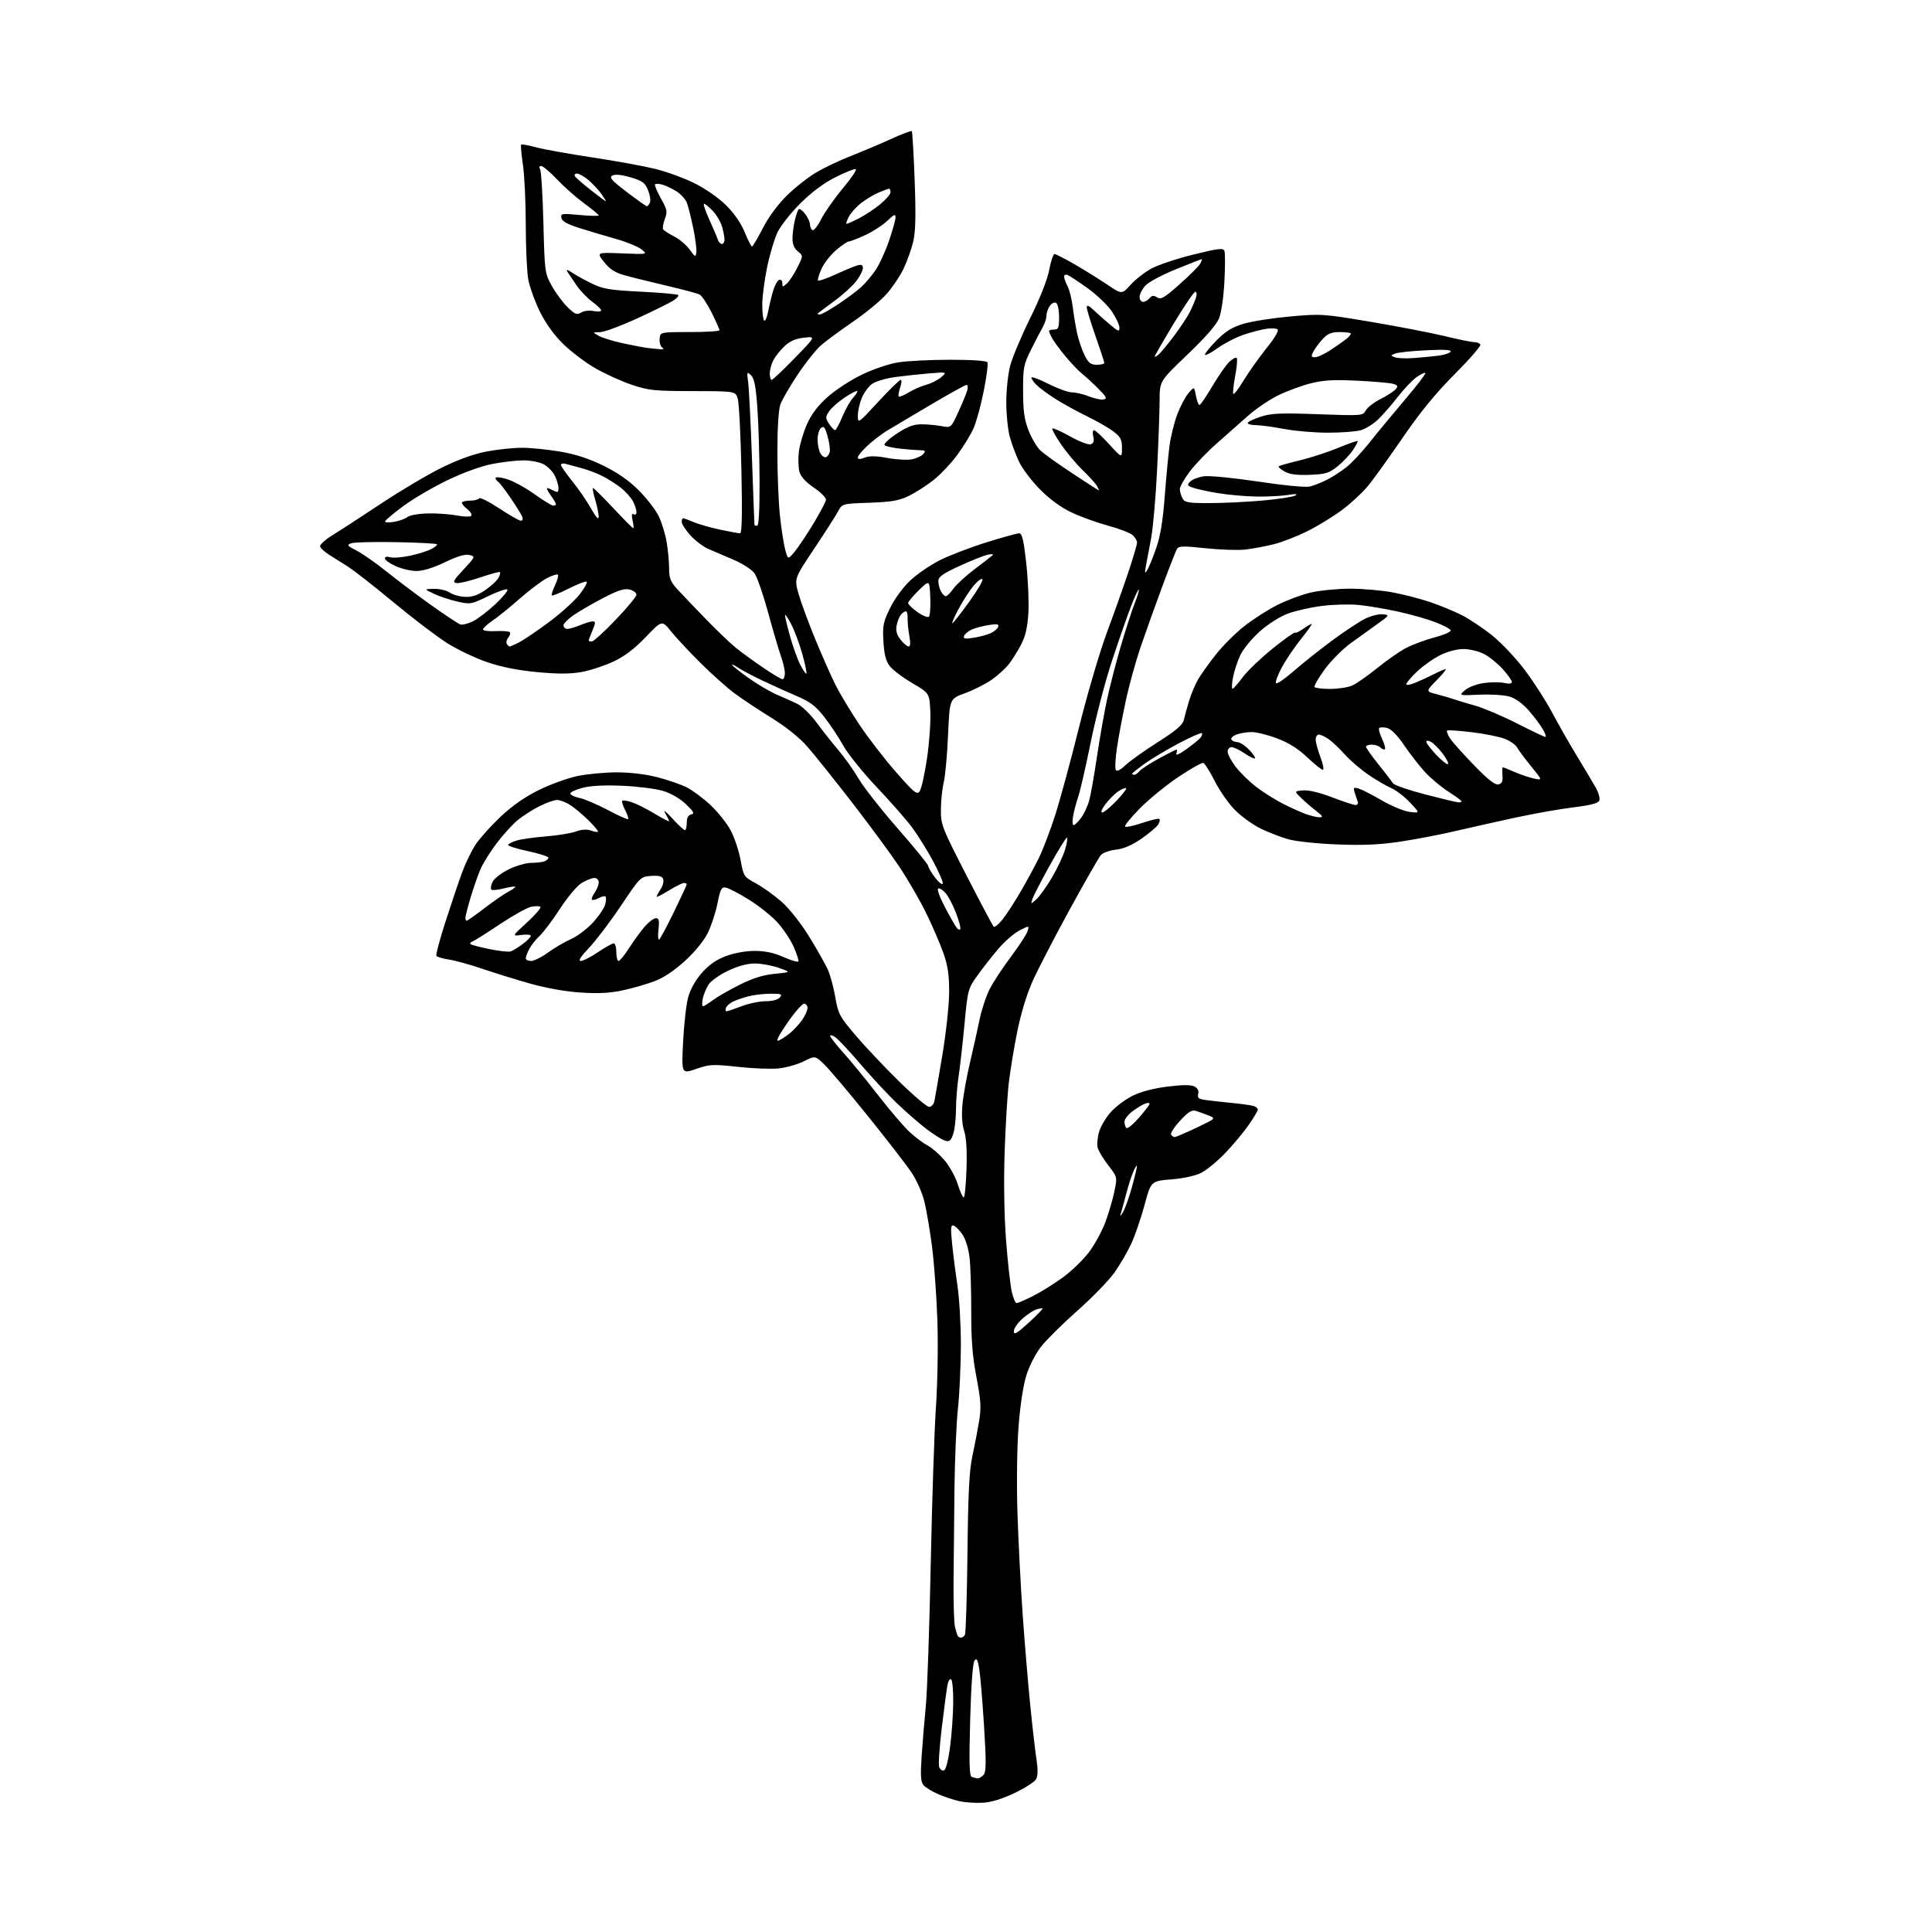 <?xml version="1.0" encoding="UTF-8" standalone="no"?>
<svg 
  version="1.1" 
  xmlns="http://www.w3.org/2000/svg" 
  xmlns:xlink="http://www.w3.org/1999/xlink" 
  xmlns:svg="http://www.w3.org/2000/svg"
  xmlns:rdf="http://www.w3.org/1999/02/22-rdf-syntax-ns#"
  xmlns:cc="http://creativecommons.org/ns#"
  xmlns:dc="http://purl.org/dc/elements/1.1/"
  viewBox="0 0 768 768"
  width="768"
  height="768"
>
<style>svg {background-color: white; }</style>"
<path stroke="none" fill="black" fill-rule="evenodd" d="M390.61,716.62C387.80,716.77 383.70,716.50 381.50,716.03C379.30,715.55 375.47,714.29 372.99,713.22C370.50,712.15 367.85,710.52 367.09,709.60C366.01,708.31 365.85,705.78 366.36,698.22C366.72,692.87 367.47,683.77 368.04,678.00C368.60,672.23 369.48,646.80 369.99,621.50C370.51,596.20 371.44,568.08 372.07,559.00C372.70,549.89 372.95,534.66 372.63,525.00C372.31,515.38 371.34,502.10 370.49,495.50C369.63,488.90 368.25,480.80 367.43,477.50C366.60,474.20 364.38,469.15 362.48,466.29C360.58,463.42 352.77,453.29 345.11,443.79C337.46,434.28 329.58,424.95 327.61,423.07C324.03,419.63 324.03,419.63 319.51,421.89C317.02,423.13 312.54,424.40 309.54,424.71C306.55,425.02 299.24,424.74 293.30,424.09C283.30,423.00 282.07,423.06 276.70,424.92C270.91,426.92 270.91,426.92 271.54,414.21C271.88,407.22 272.80,399.21 273.56,396.41C274.43,393.25 276.49,389.58 279.01,386.72C281.84,383.51 284.73,381.50 288.57,380.06C291.86,378.83 296.47,378.00 300.01,378.00C304.12,378.00 307.63,378.75 311.45,380.44C314.48,381.78 317.14,382.56 317.37,382.19C317.59,381.81 316.74,379.17 315.48,376.32C314.21,373.48 311.27,369.08 308.94,366.56C306.61,364.03 301.51,359.98 297.60,357.56C293.70,355.14 289.60,353.01 288.51,352.83C286.80,352.55 286.34,353.40 285.24,359.00C284.53,362.57 282.82,367.85 281.42,370.71C279.86,373.94 276.39,378.21 272.33,381.93C268.04,385.86 263.83,388.67 260.14,390.06C257.04,391.23 251.35,392.86 247.50,393.69C242.46,394.77 237.77,395.01 230.76,394.55C224.82,394.16 217.03,392.78 210.76,391.00C205.12,389.40 196.56,386.75 191.74,385.11C186.92,383.46 180.95,381.82 178.48,381.44C176.00,381.07 173.75,380.40 173.47,379.95C173.19,379.50 174.83,373.36 177.11,366.32C179.38,359.27 182.34,350.50 183.68,346.84C185.01,343.18 187.45,338.16 189.09,335.68C190.73,333.20 195.18,328.25 198.97,324.67C203.57,320.33 208.63,316.80 214.18,314.06C218.76,311.81 225.65,309.30 229.50,308.50C233.35,307.69 240.37,307.03 245.09,307.02C250.37,307.01 256.60,307.75 261.26,308.94C265.43,310.00 270.75,311.85 273.10,313.05C275.44,314.24 279.67,317.42 282.51,320.10C285.35,322.78 288.90,327.23 290.40,329.99C291.90,332.75 293.68,338.04 294.36,341.75C295.58,348.41 295.66,348.53 300.55,351.19C303.27,352.67 307.84,355.94 310.70,358.46C313.71,361.11 318.31,366.92 321.62,372.27C324.76,377.35 328.12,383.30 329.10,385.50C330.07,387.70 331.40,392.65 332.06,396.50C333.18,403.00 333.74,404.07 340.05,411.50C343.78,415.90 351.53,424.11 357.27,429.75C363.01,435.39 368.44,440.00 369.34,440.00C370.23,440.00 371.17,438.99 371.43,437.75C371.69,436.51 373.11,428.30 374.59,419.50C376.07,410.68 377.28,399.46 377.30,394.50C377.33,387.68 376.79,383.93 375.08,379.03C373.84,375.47 370.78,368.35 368.28,363.21C365.78,358.07 360.94,349.68 357.52,344.57C354.11,339.46 345.60,327.91 338.62,318.89C331.64,309.88 323.68,299.93 320.93,296.79C317.80,293.21 312.48,288.95 306.71,285.38C301.65,282.25 295.07,277.89 292.10,275.70C289.12,273.50 283.02,268.06 278.53,263.60C274.04,259.15 268.75,253.47 266.76,251.00C263.15,246.50 263.15,246.50 256.67,253.26C252.11,258.01 248.27,260.91 243.75,263.03C240.20,264.69 234.49,266.54 231.06,267.15C226.54,267.94 221.67,267.95 213.36,267.16C205.67,266.42 199.15,265.11 193.51,263.17C188.89,261.58 181.82,258.21 177.81,255.69C173.79,253.16 164.20,245.87 156.50,239.48C148.80,233.08 140.57,226.65 138.21,225.18C135.86,223.70 132.52,221.60 130.79,220.50C129.07,219.40 127.47,217.94 127.25,217.26C127.02,216.58 129.23,214.55 132.15,212.76C135.07,210.97 143.77,205.31 151.48,200.19C159.19,195.07 170.02,188.66 175.54,185.93C182.04,182.73 188.32,180.46 193.38,179.49C197.67,178.67 204.00,178.00 207.46,178.00C210.91,178.00 217.73,178.68 222.62,179.51C228.76,180.55 234.07,182.28 239.85,185.10C245.53,187.89 250.02,191.02 253.92,194.92C257.08,198.08 260.65,202.71 261.86,205.21C263.07,207.72 264.50,212.41 265.03,215.64C265.56,218.86 265.99,223.57 265.99,226.11C266.00,230.01 266.55,231.32 269.60,234.61C271.59,236.75 276.65,242.04 280.85,246.37C285.06,250.70 290.30,255.71 292.50,257.50C294.70,259.28 299.57,262.83 303.31,265.37C307.06,267.92 310.55,270.00 311.06,270.00C311.58,270.00 312.00,268.93 312.00,267.63C312.00,266.32 311.30,263.28 310.44,260.88C309.58,258.47 307.29,250.66 305.35,243.53C303.41,236.39 300.98,229.38 299.95,227.93C298.93,226.49 295.25,224.09 291.79,222.59C288.33,221.09 283.80,219.15 281.71,218.27C279.63,217.39 276.37,214.94 274.46,212.83C272.56,210.72 271.00,208.32 271.00,207.50C271.00,206.67 271.24,206.00 271.53,206.00C271.82,206.00 273.74,206.70 275.78,207.56C277.83,208.42 282.57,209.77 286.32,210.56C290.06,211.35 293.61,212.00 294.19,212.00C294.93,212.00 295.09,204.26 294.72,186.75C294.42,172.86 293.77,160.15 293.27,158.50C292.36,155.50 292.36,155.50 275.43,155.47C260.00,155.44 257.83,155.21 250.98,152.90C246.85,151.50 240.28,148.50 236.39,146.23C232.50,143.96 226.81,139.63 223.75,136.61C220.18,133.11 216.88,128.49 214.58,123.81C212.61,119.79 210.55,114.08 210.00,111.11C209.45,108.15 209.00,98.38 209.00,89.40C209.00,80.43 208.49,69.67 207.87,65.50C207.25,61.33 206.94,57.73 207.17,57.50C207.40,57.26 210.05,57.74 213.05,58.55C216.05,59.36 226.15,61.18 235.50,62.59C244.85,64.00 256.10,66.05 260.50,67.14C264.90,68.23 271.83,70.76 275.91,72.76C280.17,74.85 285.50,78.54 288.47,81.45C291.78,84.69 294.48,88.56 296.00,92.25C297.30,95.41 298.62,98.00 298.93,98.00C299.25,97.99 301.17,94.73 303.22,90.74C305.49,86.31 309.19,81.28 312.72,77.81C315.90,74.68 321.09,70.56 324.26,68.66C327.43,66.77 333.73,63.76 338.26,61.99C342.79,60.21 349.99,57.17 354.26,55.22C358.52,53.27 362.21,51.88 362.45,52.12C362.69,52.36 363.20,61.12 363.59,71.59C364.11,85.64 363.96,92.05 363.02,96.06C362.32,99.05 360.57,103.93 359.13,106.91C357.70,109.88 354.61,114.44 352.27,117.04C349.94,119.64 343.92,124.58 338.89,128.02C333.86,131.47 328.18,135.66 326.27,137.34C324.35,139.02 320.21,144.24 317.06,148.95C313.91,153.65 310.81,159.03 310.17,160.90C309.47,162.93 309.01,170.58 309.02,179.90C309.03,188.48 309.48,199.74 310.03,204.93C310.57,210.12 311.52,216.20 312.12,218.43C313.21,222.50 313.21,222.50 315.86,219.34C317.31,217.60 320.68,212.56 323.35,208.15C326.02,203.73 328.27,199.47 328.35,198.67C328.43,197.88 326.27,195.71 323.55,193.86C320.27,191.63 318.33,189.49 317.78,187.50C317.33,185.85 317.24,182.25 317.57,179.50C317.91,176.75 319.35,171.88 320.76,168.68C322.53,164.67 325.08,161.30 328.92,157.86C331.99,155.11 338.10,151.11 342.50,148.98C347.02,146.78 353.32,144.65 357.00,144.06C360.57,143.48 369.89,143.01 377.69,143.01C386.17,143.00 392.13,143.41 392.51,144.01C392.85,144.57 392.20,149.67 391.07,155.36C389.94,161.05 388.11,167.75 387.01,170.24C385.91,172.73 383.00,177.49 380.55,180.82C378.10,184.16 373.85,188.65 371.11,190.82C368.36,192.99 363.95,195.82 361.31,197.11C357.39,199.02 354.48,199.53 345.64,199.84C334.78,200.23 334.78,200.23 333.14,203.29C332.24,204.97 327.95,211.67 323.62,218.16C315.73,229.98 315.73,229.98 317.41,235.97C318.34,239.27 321.32,247.38 324.04,253.99C326.76,260.61 330.39,268.83 332.12,272.26C333.84,275.69 338.10,282.77 341.58,288.00C345.06,293.23 351.61,301.72 356.13,306.87C363.37,315.12 364.50,316.04 365.57,314.57C366.25,313.65 367.55,307.85 368.47,301.70C369.39,295.54 370.00,287.14 369.82,283.04C369.50,275.58 369.50,275.58 362.59,271.51C358.79,269.28 354.75,266.21 353.62,264.69C352.13,262.70 351.45,259.99 351.17,254.92C350.81,248.66 351.10,247.24 353.88,241.60C355.67,237.96 359.05,233.36 361.87,230.72C364.56,228.20 369.85,224.59 373.63,222.68C377.41,220.78 385.71,217.60 392.08,215.61C398.44,213.62 404.31,212.00 405.13,212.00C406.30,212.00 406.92,214.61 407.95,223.89C408.67,230.43 409.06,239.32 408.80,243.64C408.47,249.18 407.65,252.83 406.02,256.00C404.75,258.48 402.57,261.99 401.18,263.82C399.79,265.65 396.60,268.56 394.09,270.28C391.58,272.01 386.82,274.40 383.51,275.60C377.50,277.77 377.50,277.77 376.87,292.14C376.53,300.04 375.75,308.52 375.15,311.00C374.54,313.48 374.04,318.34 374.02,321.82C374.00,327.88 374.41,328.93 384.10,347.82C389.66,358.64 394.55,367.87 394.97,368.31C395.39,368.76 397.05,367.41 398.67,365.31C400.29,363.22 403.44,358.35 405.68,354.50C407.92,350.65 411.10,344.80 412.76,341.50C414.41,338.20 417.38,330.46 419.37,324.29C421.36,318.13 425.64,302.37 428.89,289.28C432.14,276.20 437.13,259.19 439.99,251.49C442.85,243.80 446.72,232.90 448.59,227.28C450.47,221.66 452.00,216.44 452.00,215.68C452.00,214.93 451.21,213.59 450.24,212.72C449.27,211.84 444.89,210.15 440.49,208.96C436.10,207.77 429.57,205.42 426.00,203.73C421.81,201.76 417.35,198.51 413.45,194.58C410.12,191.24 406.35,186.25 405.06,183.50C403.77,180.75 402.11,176.25 401.37,173.50C400.63,170.75 400.02,164.66 400.01,159.96C400.01,155.26 400.69,148.74 401.54,145.46C402.39,142.18 405.97,133.65 409.50,126.50C413.43,118.54 416.37,111.08 417.09,107.25C417.73,103.81 418.69,101.00 419.21,101.00C419.73,101.00 423.38,102.87 427.33,105.16C431.27,107.45 437.08,111.06 440.23,113.19C445.96,117.05 445.96,117.05 449.43,113.21C451.33,111.10 455.07,108.19 457.73,106.74C460.39,105.29 467.88,102.80 474.37,101.20C484.32,98.74 486.26,98.51 486.73,99.74C487.04,100.54 487.03,106.03 486.72,111.94C486.39,118.19 485.49,124.33 484.56,126.60C483.54,129.12 479.09,134.21 471.98,141.00C460.99,151.50 460.99,151.50 460.97,159.00C460.96,163.12 460.51,175.50 459.98,186.50C459.44,197.50 458.36,209.88 457.58,214.00C456.79,218.12 455.86,223.07 455.51,225.00C454.98,227.87 455.07,228.17 456.01,226.70C456.64,225.70 458.24,221.81 459.55,218.05C461.25,213.18 462.25,207.20 463.00,197.35C463.58,189.73 464.45,180.57 464.93,177.00C465.41,173.43 466.79,167.89 467.99,164.70C469.20,161.51 471.20,157.72 472.44,156.27C474.71,153.64 474.71,153.64 475.40,157.32C475.78,159.34 476.41,161.00 476.80,161.00C477.19,161.00 479.50,157.63 481.92,153.52C484.35,149.40 487.38,145.05 488.66,143.85C489.94,142.64 491.27,141.94 491.62,142.28C491.96,142.63 491.68,145.88 491.00,149.50C490.32,153.12 489.99,156.32 490.27,156.60C490.55,156.89 492.39,154.47 494.36,151.24C496.32,148.00 500.40,142.25 503.42,138.46C506.96,134.03 508.52,131.32 507.79,130.87C507.18,130.49 505.06,130.43 503.09,130.75C501.11,131.06 497.09,132.13 494.14,133.14C491.20,134.14 486.58,136.55 483.89,138.48C481.20,140.41 479.00,141.53 479.00,140.95C479.00,140.38 481.14,137.77 483.75,135.16C487.37,131.55 489.93,130.00 494.50,128.66C497.80,127.69 506.13,126.40 513.00,125.79C525.13,124.70 526.10,124.77 544.87,127.93C555.51,129.72 568.70,132.26 574.18,133.59C579.65,134.92 584.97,136.00 586.00,136.00C587.04,136.00 588.15,136.43 588.47,136.95C588.79,137.47 584.21,142.77 578.28,148.72C570.69,156.33 564.56,163.82 557.57,174.02C552.11,181.98 545.90,190.62 543.76,193.21C541.63,195.80 537.09,200.01 533.69,202.57C530.29,205.13 524.08,208.95 519.91,211.05C515.73,213.15 509.66,215.52 506.41,216.33C503.16,217.14 498.12,218.09 495.22,218.44C492.31,218.79 485.17,218.56 479.34,217.94C470.59,217.00 468.60,217.03 467.90,218.15C467.44,218.89 464.73,225.80 461.89,233.50C459.04,241.20 455.18,252.00 453.31,257.50C451.44,263.00 448.84,272.45 447.53,278.50C446.23,284.55 444.64,292.98 444.01,297.24C443.38,301.49 443.17,305.47 443.55,306.07C443.98,306.78 445.36,306.10 447.36,304.20C449.09,302.56 454.89,298.42 460.26,295.01C467.65,290.30 470.15,288.15 470.60,286.15C470.92,284.69 471.87,281.25 472.71,278.50C473.56,275.75 475.17,271.93 476.30,270.00C477.43,268.07 480.55,263.71 483.23,260.30C485.91,256.89 490.93,251.84 494.39,249.09C497.85,246.33 503.79,242.50 507.59,240.58C511.39,238.65 517.42,236.39 521.00,235.55C524.58,234.72 531.61,234.02 536.64,234.01C541.67,234.01 549.37,234.68 553.75,235.51C558.13,236.34 564.82,238.08 568.61,239.37C572.40,240.66 577.98,242.96 581.00,244.48C584.02,246.00 589.50,249.65 593.16,252.59C596.83,255.54 602.70,261.77 606.21,266.45C609.72,271.13 614.57,278.68 616.98,283.23C619.40,287.78 623.83,295.55 626.84,300.50C629.84,305.45 633.21,311.11 634.32,313.07C635.44,315.03 636.08,317.34 635.76,318.19C635.33,319.31 632.47,320.07 625.33,320.95C619.92,321.62 609.42,323.48 602.00,325.10C594.58,326.71 583.77,329.13 578.00,330.48C572.23,331.83 562.55,333.67 556.50,334.58C548.42,335.79 541.78,336.08 531.50,335.68C523.80,335.38 515.08,334.46 512.13,333.63C509.18,332.80 504.23,330.88 501.14,329.37C498.05,327.86 493.48,324.57 490.98,322.06C488.47,319.55 484.85,314.38 482.92,310.57C481.00,306.76 478.93,303.48 478.34,303.28C477.74,303.08 473.26,305.60 468.38,308.89C463.49,312.17 456.60,317.80 453.06,321.40C449.51,325.00 446.90,328.23 447.25,328.58C447.60,328.93 450.69,328.27 454.12,327.12C457.54,325.96 460.59,325.26 460.89,325.55C461.19,325.85 460.96,326.86 460.38,327.80C459.81,328.73 456.83,331.24 453.78,333.36C450.00,335.98 446.75,337.39 443.65,337.74C441.14,338.02 438.43,338.98 437.63,339.88C436.84,340.77 431.26,350.50 425.25,361.50C419.23,372.50 412.61,385.28 410.53,389.91C408.21,395.06 405.84,402.80 404.41,409.91C403.12,416.28 401.59,425.55 401.01,430.50C400.43,435.45 399.68,448.05 399.34,458.50C398.97,470.03 399.20,483.58 399.92,492.97C400.58,501.48 401.58,510.59 402.14,513.22C402.70,515.85 403.59,518.00 404.11,518.00C404.63,518.00 407.63,516.70 410.78,515.11C413.93,513.52 419.28,510.17 422.67,507.67C426.07,505.16 430.67,500.70 432.89,497.76C435.12,494.81 438.03,489.50 439.36,485.95C440.69,482.40 442.31,476.88 442.97,473.69C444.17,467.87 444.17,467.87 440.55,463.23C438.56,460.68 436.67,457.51 436.34,456.20C436.01,454.89 436.27,452.03 436.93,449.85C437.58,447.66 439.71,444.12 441.65,441.97C443.59,439.82 447.51,436.92 450.37,435.52C453.63,433.93 458.78,432.59 464.22,431.92C470.29,431.18 473.46,431.18 474.85,431.92C476.13,432.61 476.64,433.65 476.31,434.91C475.88,436.56 476.46,436.93 480.15,437.39C482.54,437.69 487.20,438.20 490.50,438.52C493.80,438.85 497.29,439.35 498.25,439.63C499.21,439.91 500.00,440.55 500.00,441.07C500.00,441.58 498.35,444.36 496.33,447.25C494.32,450.14 490.15,455.12 487.08,458.33C484.01,461.53 479.76,465.05 477.64,466.15C475.27,467.38 470.67,468.41 465.66,468.82C457.53,469.50 457.53,469.50 454.97,479.00C453.56,484.23 451.21,491.10 449.74,494.29C448.28,497.47 445.27,502.64 443.06,505.79C440.85,508.93 434.28,515.72 428.45,520.87C422.63,526.02 416.10,532.46 413.95,535.18C411.63,538.12 409.20,542.84 407.97,546.81C406.70,550.91 405.50,558.92 404.86,567.50C404.27,575.40 404.09,590.22 404.46,601.50C404.81,612.50 405.75,630.73 406.54,642.00C407.34,653.27 408.69,669.48 409.55,678.00C410.40,686.52 411.52,696.15 412.02,699.38C412.62,703.29 412.58,705.92 411.88,707.22C411.31,708.30 407.43,710.79 403.27,712.77C398.28,715.14 393.97,716.45 390.61,716.62zM388.63,706.92C389.25,706.96 390.32,706.31 391.02,705.48C392.03,704.26 392.06,700.35 391.18,686.23C390.57,676.48 389.72,666.29 389.29,663.59C388.67,659.73 388.26,658.98 387.39,660.09C386.69,660.97 386.04,669.81 385.66,683.67C385.19,700.74 385.33,705.96 386.27,706.35C386.95,706.62 388.01,706.88 388.63,706.92zM375.25,703.76C376.00,703.51 376.97,699.76 377.67,694.42C378.32,689.52 378.88,681.59 378.92,676.81C378.97,672.03 378.59,667.86 378.08,667.55C377.58,667.24 376.93,668.22 376.64,669.74C376.35,671.26 375.34,678.85 374.40,686.61C373.45,694.37 372.98,701.50 373.34,702.44C373.70,703.39 374.56,703.98 375.25,703.76zM382.00,651.00C382.49,651.00 383.19,650.51 383.56,649.90C383.93,649.30 384.39,634.73 384.58,617.52C384.84,593.57 385.30,584.51 386.53,578.87C387.41,574.82 388.61,568.58 389.20,565.00C390.10,559.50 389.94,556.81 388.16,547.50C386.58,539.26 386.06,532.69 386.08,521.29C386.10,512.92 385.80,503.33 385.42,499.98C385.01,496.41 383.86,492.61 382.61,490.77C381.45,489.06 379.87,487.45 379.11,487.20C377.96,486.82 377.84,488.03 378.44,494.08C378.84,498.12 379.80,505.68 380.58,510.88C381.36,516.07 381.98,526.89 381.96,534.91C381.93,542.94 381.41,554.23 380.79,560.00C380.17,565.77 379.55,580.17 379.41,592.00C379.28,603.83 379.11,620.34 379.05,628.70C378.99,637.06 379.24,645.16 379.61,646.70C379.97,648.24 380.47,649.84 380.70,650.25C380.93,650.66 381.51,651.00 382.00,651.00zM408.86,525.85C412.08,522.91 414.59,520.35 414.43,520.16C414.28,519.97 413.19,520.12 412.01,520.50C410.83,520.87 408.32,522.53 406.43,524.19C404.55,525.85 403.00,528.11 403.00,529.21C403.00,530.82 404.12,530.18 408.86,525.85zM446.39,481.89C447.23,480.46 448.83,475.97 449.96,471.91C451.08,467.86 451.98,464.08 451.96,463.52C451.94,462.96 451.30,463.94 450.53,465.69C449.77,467.45 448.47,471.50 447.65,474.69C446.82,477.89 445.86,481.40 445.51,482.50C445.12,483.72 445.46,483.49 446.39,481.89zM383.09,476.00C383.50,476.00 383.99,470.94 384.20,464.75C384.44,457.27 384.13,452.19 383.27,449.59C382.43,447.05 382.19,443.38 382.59,439.09C382.92,435.47 384.26,428.00 385.56,422.50C386.86,417.00 388.58,409.29 389.38,405.37C390.18,401.45 391.98,396.00 393.38,393.24C394.77,390.49 398.57,384.70 401.82,380.37C405.07,376.04 408.06,371.46 408.45,370.18C409.18,367.87 409.18,367.87 405.27,369.86C403.13,370.96 399.33,374.25 396.84,377.18C394.35,380.10 390.61,384.89 388.52,387.82C384.78,393.04 384.69,393.39 383.38,407.32C382.64,415.12 381.59,424.43 381.04,428.00C380.49,431.57 380.03,437.47 380.02,441.10C380.01,444.73 379.50,449.13 378.89,450.88C377.98,453.50 377.40,453.95 375.64,453.42C374.46,453.06 371.14,450.97 368.26,448.77C365.37,446.57 360.10,441.98 356.54,438.57C352.98,435.16 346.50,428.21 342.16,423.12C337.81,418.03 333.29,413.19 332.12,412.37C330.96,411.56 330.00,411.29 330.00,411.77C330.00,412.26 332.40,415.32 335.33,418.58C338.26,421.84 344.50,429.45 349.19,435.51C353.88,441.56 359.56,448.18 361.80,450.20C364.05,452.23 367.21,454.58 368.84,455.42C370.47,456.26 373.42,458.85 375.41,461.16C377.39,463.48 379.77,467.77 380.69,470.69C381.61,473.61 382.69,476.00 383.09,476.00zM466.96,452.00C467.42,452.00 471.30,450.33 475.59,448.30C483.38,444.60 483.38,444.60 480.44,443.42C478.82,442.78 476.55,441.96 475.40,441.60C473.76,441.10 472.37,441.96 469.10,445.50C466.80,448.00 465.18,450.49 465.52,451.02C465.85,451.56 466.49,452.00 466.96,452.00zM452.73,444.33C455.06,441.68 456.97,439.18 456.98,438.78C456.99,438.39 456.21,438.34 455.25,438.68C454.29,439.02 452.04,440.38 450.25,441.70C448.46,443.02 447.00,444.90 447.00,445.88C447.00,446.86 447.34,448.00 447.75,448.42C448.16,448.83 450.40,446.99 452.73,444.33zM309.42,413.67C310.40,413.29 312.45,411.98 313.97,410.74C315.49,409.51 317.69,407.12 318.87,405.44C320.04,403.75 321.00,401.62 321.00,400.69C321.00,399.76 320.38,399.00 319.62,399.00C318.87,399.00 315.86,402.45 312.94,406.68C309.57,411.56 308.28,414.10 309.42,413.67zM288.78,402.00C289.18,402.00 291.87,401.10 294.76,400.00C297.65,398.90 301.99,398.00 304.39,398.00C307.05,398.00 309.24,397.41 310.00,396.50C311.08,395.20 310.59,395.00 306.37,395.01C303.69,395.01 299.70,395.48 297.50,396.05C295.30,396.63 292.51,397.59 291.30,398.19C290.09,398.79 288.87,399.89 288.58,400.64C288.30,401.39 288.39,402.00 288.78,402.00zM279.44,400.00C279.82,400.00 281.57,398.92 283.32,397.61C285.07,396.29 289.88,393.53 294.00,391.47C299.32,388.82 303.39,387.54 308.00,387.10C314.50,386.47 314.50,386.47 309.57,384.73C306.86,383.78 302.59,383.00 300.07,383.00C297.12,383.00 293.36,384.01 289.46,385.86C286.13,387.43 282.63,389.91 281.68,391.36C280.73,392.82 279.68,395.36 279.35,397.00C279.02,398.65 279.06,400.00 279.44,400.00zM211.12,382.00C212.28,382.00 215.32,380.48 217.87,378.63C220.41,376.78 224.53,374.37 227.00,373.29C229.47,372.20 233.40,369.24 235.72,366.71C238.03,364.19 240.23,360.95 240.59,359.51C240.95,358.08 241.00,356.67 240.71,356.37C240.41,356.08 239.19,356.36 238.00,357.00C236.81,357.64 235.60,357.93 235.31,357.65C235.03,357.36 235.52,356.10 236.40,354.84C237.28,353.58 238.00,351.76 238.00,350.78C238.00,349.75 237.26,349.00 236.25,349.00C235.29,349.01 233.03,349.91 231.23,351.00C229.39,352.12 225.61,356.61 222.60,361.25C219.66,365.79 216.03,370.62 214.53,372.00C213.03,373.38 211.18,375.72 210.40,377.20C209.63,378.69 209.00,380.37 209.00,380.95C209.00,381.53 209.95,382.00 211.12,382.00zM230.86,382.00C231.78,382.00 234.87,380.43 237.72,378.50C240.58,376.57 243.39,375.00 243.96,375.00C244.53,375.00 245.00,376.57 245.00,378.50C245.00,380.43 245.40,382.00 245.90,382.00C246.39,382.00 248.30,379.64 250.15,376.76C251.99,373.88 254.78,370.05 256.35,368.26C257.92,366.47 259.89,365.00 260.73,365.00C261.95,365.00 262.16,365.91 261.75,369.48C261.48,371.95 261.60,373.75 262.03,373.48C262.45,373.22 265.10,368.28 267.90,362.51C270.71,356.74 273.00,351.79 273.00,351.51C273.00,351.23 272.49,351.00 271.86,351.00C271.23,351.00 268.53,352.35 265.86,353.99C263.19,355.64 261.00,356.74 261.00,356.46C261.00,356.17 261.72,354.82 262.61,353.47C263.50,352.12 263.95,350.31 263.62,349.45C263.18,348.30 261.91,347.97 258.80,348.19C254.63,348.50 254.51,348.61 246.88,360.00C242.64,366.32 236.93,373.86 234.18,376.75C230.79,380.32 229.73,382.00 230.86,382.00zM203.00,378.20C203.82,377.93 205.96,376.62 207.75,375.30C209.54,373.98 211.00,372.50 211.00,372.01C211.00,371.52 209.31,371.36 207.25,371.65C203.50,372.17 203.50,372.17 209.50,366.68C212.80,363.66 215.19,360.88 214.82,360.50C214.45,360.12 212.77,360.11 211.09,360.48C209.41,360.85 203.78,364.00 198.58,367.47C193.38,370.95 188.54,374.00 187.81,374.26C187.09,374.52 186.73,374.98 187.00,375.28C187.28,375.59 190.65,376.48 194.50,377.27C198.35,378.06 202.18,378.48 203.00,378.20zM381.75,369.25C381.93,368.71 381.15,365.85 380.01,362.89C378.88,359.92 377.07,356.45 375.99,355.16C374.92,353.87 373.56,352.98 372.97,353.18C372.36,353.38 373.48,356.51 375.58,360.51C377.60,364.36 379.75,368.11 380.34,368.86C380.94,369.61 381.57,369.78 381.75,369.25zM185.54,366.00C185.83,366.00 189.02,363.74 192.62,360.98C196.22,358.23 200.52,355.27 202.17,354.41C203.83,353.55 205.02,352.68 204.81,352.48C204.60,352.27 202.52,352.59 200.18,353.18C197.84,353.78 195.65,353.98 195.30,353.63C194.96,353.29 195.16,351.94 195.76,350.63C196.35,349.32 199.21,347.08 202.12,345.63C205.02,344.18 209.07,343.00 211.11,343.00C213.16,343.00 215.55,342.73 216.42,342.39C217.29,342.06 218.00,341.41 218.00,340.94C218.00,340.48 214.40,339.32 210.00,338.38C205.60,337.43 202.00,336.32 202.00,335.91C202.00,335.49 203.46,334.71 205.25,334.16C207.04,333.61 212.25,332.87 216.84,332.50C221.43,332.14 226.83,331.27 228.84,330.56C231.23,329.71 233.33,329.58 234.90,330.16C236.21,330.64 237.48,330.85 237.71,330.62C237.94,330.39 236.19,328.30 233.82,325.98C231.44,323.66 228.15,320.92 226.50,319.89C224.85,318.85 222.58,318.01 221.45,318.00C220.32,318.00 217.17,319.11 214.45,320.47C211.73,321.83 207.83,324.32 205.79,326.01C203.75,327.69 200.00,331.82 197.45,335.17C194.90,338.52 191.98,343.21 190.97,345.58C189.95,347.95 188.19,353.01 187.06,356.81C185.93,360.61 185.00,364.23 185.00,364.86C185.00,365.49 185.24,366.00 185.54,366.00zM411.97,357.50C413.20,356.40 415.95,352.57 418.08,348.98C420.22,345.39 422.60,340.32 423.38,337.73C424.16,335.13 424.49,333.00 424.10,333.00C423.72,333.00 420.62,338.03 417.21,344.18C413.81,350.33 410.73,356.29 410.38,357.43C409.73,359.50 409.73,359.50 411.97,357.50zM374.75,351.25C374.96,350.63 373.23,346.61 370.91,342.32C368.59,338.02 364.86,332.02 362.63,329.00C360.39,325.98 354.05,318.74 348.53,312.92C343.01,307.10 337.00,299.63 335.17,296.31C333.33,293.00 329.91,287.86 327.57,284.89C324.13,280.54 321.98,278.93 316.41,276.56C312.61,274.94 306.35,272.10 302.50,270.25C298.65,268.40 294.49,266.19 293.25,265.32C292.01,264.46 291.00,264.00 291.00,264.29C291.00,264.58 293.90,266.89 297.45,269.43C300.99,271.96 306.06,274.95 308.70,276.08C311.34,277.22 315.02,278.86 316.88,279.75C318.74,280.63 322.18,283.96 324.53,287.15C326.87,290.33 330.82,295.31 333.29,298.22C335.77,301.12 339.40,306.25 341.36,309.61C343.32,312.97 350.35,321.90 356.96,329.46C363.58,337.02 369.00,343.68 369.00,344.26C369.00,344.84 370.21,346.90 371.69,348.84C373.17,350.78 374.55,351.86 374.75,351.25zM272.25,330.00C272.66,330.00 273.00,328.68 273.00,327.07C273.00,325.10 273.57,324.02 274.75,323.76C276.18,323.45 275.81,322.71 272.71,319.72C270.43,317.52 266.83,315.41 263.71,314.44C260.84,313.56 253.55,312.62 247.50,312.36C240.20,312.04 234.82,312.32 231.50,313.19C228.75,313.91 226.59,314.95 226.70,315.50C226.81,316.04 228.50,316.83 230.46,317.23C232.42,317.64 237.45,319.79 241.65,322.01C245.84,324.24 249.47,325.86 249.71,325.62C249.95,325.38 249.41,323.75 248.50,322.00C247.59,320.25 247.08,318.59 247.36,318.31C247.64,318.03 249.36,318.30 251.18,318.90C253.01,319.51 257.09,321.56 260.25,323.47C263.41,325.38 266.00,326.71 266.00,326.43C266.00,326.16 265.29,324.71 264.41,323.21C263.49,321.64 264.64,322.49 267.16,325.25C269.55,327.86 271.84,330.00 272.25,330.00zM426.77,328.00C427.24,328.00 428.57,326.72 429.72,325.17C430.87,323.61 432.31,320.57 432.92,318.42C433.54,316.26 434.93,308.43 436.03,301.00C437.13,293.57 438.94,283.26 440.06,278.07C441.17,272.88 443.64,263.34 445.54,256.86C447.44,250.39 449.91,242.76 451.03,239.91C452.16,237.07 452.90,234.57 452.70,234.36C452.49,234.16 451.13,237.03 449.69,240.74C448.24,244.46 444.82,254.25 442.09,262.50C439.36,270.75 435.52,285.44 433.56,295.14C431.60,304.84 429.38,314.51 428.64,316.64C427.90,318.76 426.98,322.19 426.60,324.25C426.22,326.31 426.30,328.00 426.77,328.00zM524.50,324.88C526.12,324.90 525.84,324.40 523.01,322.20C521.10,320.72 518.40,318.38 517.01,317.00C514.50,314.50 514.50,314.50 518.06,314.20C520.25,314.02 524.66,315.07 529.54,316.95C533.89,318.63 538.08,320.00 538.83,320.00C539.59,320.00 540.00,319.44 539.74,318.75C539.49,318.06 538.94,316.44 538.54,315.15C537.88,313.04 538.04,312.87 540.15,313.50C541.44,313.88 545.59,316.00 549.36,318.21C553.13,320.41 558.08,322.45 560.36,322.74C564.50,323.25 564.50,323.25 560.50,319.01C558.30,316.68 554.95,314.10 553.06,313.29C551.16,312.48 547.10,310.10 544.02,308.01C540.94,305.92 536.67,302.25 534.53,299.86C532.39,297.46 529.48,294.72 528.07,293.76C526.66,292.80 524.94,292.01 524.25,292.01C523.56,292.00 523.00,292.90 523.00,293.99C523.00,295.08 523.86,298.23 524.90,300.99C525.95,303.75 526.37,306.00 525.84,306.00C525.31,306.00 522.51,303.76 519.62,301.02C516.00,297.60 512.26,295.25 507.65,293.52C503.97,292.13 499.42,291.00 497.54,291.00C495.67,291.00 492.95,291.45 491.50,292.00C490.06,292.55 489.16,293.45 489.50,294.00C489.84,294.55 490.91,295.00 491.87,295.00C492.84,295.00 494.91,296.35 496.49,297.99C498.07,299.63 499.14,301.20 498.87,301.46C498.60,301.73 496.75,300.83 494.75,299.47C492.74,298.11 490.41,297.00 489.55,297.00C488.70,297.00 488.00,297.82 488.00,298.82C488.00,299.82 489.46,302.55 491.25,304.88C493.04,307.21 496.77,310.84 499.55,312.94C502.33,315.05 507.04,318.00 510.02,319.51C513.00,321.02 517.03,322.84 518.97,323.56C520.91,324.27 523.40,324.87 524.50,324.88zM438.12,323.00C438.79,323.00 441.32,320.93 443.74,318.41C446.17,315.88 447.93,313.59 447.66,313.33C447.39,313.06 446.04,313.58 444.65,314.49C443.26,315.40 440.95,317.69 439.51,319.57C438.03,321.52 437.43,323.00 438.12,323.00zM579.75,318.95C580.44,318.98 581.00,318.79 581.00,318.53C581.00,318.27 578.64,316.54 575.75,314.69C572.86,312.83 568.68,309.33 566.45,306.90C564.22,304.47 560.50,299.67 558.17,296.25C555.48,292.29 553.02,289.79 551.42,289.39C550.04,289.04 548.62,289.04 548.27,289.39C547.93,289.74 548.42,291.65 549.36,293.64C550.31,295.62 550.83,297.50 550.53,297.81C550.22,298.11 549.43,297.83 548.78,297.18C548.13,296.53 546.57,296.00 545.30,296.00C544.03,296.00 543.00,296.38 543.00,296.84C543.00,297.30 545.23,300.45 547.96,303.85C550.69,307.25 553.27,310.62 553.71,311.35C554.14,312.08 559.90,314.07 566.50,315.78C573.10,317.50 579.06,318.92 579.75,318.95zM595.60,311.81C597.06,311.51 597.44,310.68 597.25,308.21C597.11,306.45 597.16,305.00 597.37,305.00C597.58,305.00 599.72,305.85 602.12,306.90C604.53,307.94 608.00,309.11 609.84,309.50C613.19,310.20 613.19,310.20 608.63,304.61C606.13,301.54 603.63,298.17 603.07,297.13C602.51,296.09 600.35,294.56 598.27,293.72C596.18,292.89 590.26,291.69 585.11,291.07C579.95,290.44 575.51,290.15 575.23,290.43C574.96,290.71 575.49,292.10 576.42,293.52C577.35,294.94 581.62,299.72 585.91,304.15C591.38,309.80 594.27,312.09 595.60,311.81zM450.88,308.00C451.36,308.00 452.30,307.35 452.96,306.54C453.63,305.74 457.07,303.49 460.62,301.54C464.17,299.60 467.33,298.00 467.64,298.00C467.96,298.00 467.95,298.70 467.62,299.55C467.26,300.48 468.85,299.80 471.56,297.85C474.05,296.06 476.58,294.00 477.19,293.27C477.79,292.55 478.05,291.72 477.77,291.43C477.48,291.15 473.36,292.97 468.60,295.47C463.85,297.98 457.72,301.64 454.98,303.61C452.24,305.58 450.00,307.37 450.00,307.59C450.00,307.82 450.39,308.00 450.88,308.00zM575.60,303.73C575.93,303.40 574.96,301.51 573.45,299.52C571.93,297.53 569.86,295.46 568.84,294.92C567.63,294.27 567.00,294.27 567.00,294.92C567.00,295.47 568.80,297.81 571.00,300.12C573.20,302.44 575.27,304.06 575.60,303.73zM614.31,292.95C614.75,292.98 614.30,291.60 613.31,289.89C612.31,288.18 609.78,284.81 607.68,282.41C605.33,279.71 602.42,277.61 600.08,276.91C598.01,276.28 592.60,275.94 588.08,276.15C579.86,276.52 579.86,276.52 582.36,274.36C583.80,273.13 587.02,271.91 589.90,271.51C592.66,271.13 596.29,271.12 597.96,271.49C599.88,271.91 601.00,271.76 601.00,271.08C601.00,270.49 599.34,268.17 597.32,265.93C595.29,263.69 591.94,260.99 589.86,259.93C587.78,258.87 584.13,258.00 581.74,258.00C579.12,258.00 575.42,258.98 572.42,260.48C569.69,261.84 565.55,264.78 563.23,267.01C560.90,269.25 559.00,271.48 559.00,271.99C559.00,272.49 560.69,272.20 562.75,271.34C564.81,270.48 568.17,268.93 570.21,267.89C572.25,266.85 574.26,266.00 574.67,266.00C575.08,266.00 573.46,267.99 571.07,270.43C566.73,274.85 566.73,274.85 571.12,275.97C573.53,276.59 576.62,277.49 578.00,277.98C579.38,278.47 583.17,279.61 586.42,280.51C589.68,281.42 597.11,284.57 602.92,287.53C608.74,290.48 613.86,292.92 614.31,292.95zM490.01,273.79C490.43,273.63 492.30,271.48 494.17,269.00C496.04,266.52 501.35,261.47 505.96,257.76C510.58,254.05 514.56,251.22 514.81,251.48C515.07,251.73 516.52,251.05 518.04,249.97C519.56,248.89 521.07,248.00 521.40,248.00C521.73,248.00 519.86,250.66 517.25,253.91C514.64,257.15 511.16,262.30 509.52,265.35C507.89,268.39 506.86,271.20 507.25,271.58C507.64,271.97 510.78,269.82 514.23,266.80C517.68,263.78 524.55,258.31 529.50,254.65C534.45,250.98 540.39,247.06 542.71,245.92C545.03,244.79 548.18,244.01 549.71,244.19C552.46,244.51 552.42,244.57 547.59,248.01C544.89,249.93 540.07,253.40 536.87,255.73C533.67,258.05 529.03,262.73 526.56,266.13C524.09,269.53 522.29,272.65 522.55,273.08C522.81,273.51 525.59,273.86 528.72,273.86C531.85,273.86 535.78,273.27 537.45,272.54C539.13,271.82 543.65,268.67 547.50,265.54C551.35,262.42 556.56,258.79 559.08,257.50C561.61,256.20 566.67,254.33 570.35,253.35C574.02,252.38 576.87,251.12 576.69,250.57C576.51,250.02 573.80,248.57 570.67,247.36C567.55,246.15 560.83,244.24 555.75,243.12C550.66,242.00 543.58,240.81 540.00,240.47C536.42,240.13 529.86,240.31 525.42,240.87C520.97,241.44 514.88,242.82 511.87,243.95C508.75,245.11 504.00,248.13 500.79,251.00C497.70,253.75 494.24,257.94 493.10,260.30C491.95,262.67 490.62,266.74 490.13,269.34C489.64,271.95 489.59,273.95 490.01,273.79zM320.56,267.78C320.79,267.55 320.06,264.09 318.96,260.08C317.85,256.08 315.85,250.71 314.52,248.15C313.18,245.59 312.07,243.96 312.05,244.52C312.02,245.08 312.91,248.84 314.03,252.87C315.15,256.91 316.98,262.00 318.10,264.20C319.22,266.40 320.33,268.01 320.56,267.78zM202.61,257.00C202.88,257.00 204.54,256.27 206.30,255.38C208.06,254.48 213.38,250.88 218.12,247.37C222.86,243.87 228.39,238.87 230.42,236.27C232.45,233.66 233.67,231.39 233.14,231.21C232.60,231.03 229.38,232.29 225.98,234.01C222.58,235.73 219.60,236.93 219.36,236.69C219.11,236.45 219.69,234.62 220.64,232.64C221.58,230.65 222.10,228.76 221.78,228.44C221.46,228.12 219.46,228.77 217.35,229.87C215.23,230.98 210.35,234.66 206.50,238.05C202.65,241.45 197.81,245.36 195.75,246.74C193.69,248.13 192.00,249.69 192.00,250.21C192.00,250.72 194.24,251.03 196.98,250.88C199.71,250.74 202.25,250.92 202.62,251.29C202.99,251.65 202.73,252.62 202.06,253.43C201.38,254.25 201.12,255.38 201.47,255.96C201.83,256.53 202.34,257.00 202.61,257.00zM361.20,257.00C361.90,257.00 361.99,255.56 361.47,252.75C361.04,250.41 360.74,247.26 360.80,245.75C360.87,244.24 360.54,243.00 360.08,243.00C359.62,243.00 358.74,243.61 358.13,244.35C357.51,245.09 356.75,247.00 356.43,248.61C356.01,250.72 356.44,252.29 357.99,254.27C359.18,255.77 360.62,257.00 361.20,257.00zM235.25,255.01C235.94,255.01 240.21,251.12 244.75,246.37C249.29,241.62 253.00,237.13 253.00,236.39C253.00,235.64 251.78,234.73 250.30,234.36C248.26,233.85 245.83,234.59 240.40,237.39C236.45,239.42 231.14,242.46 228.60,244.14C226.07,245.82 224.00,247.82 224.00,248.59C224.00,249.37 224.69,250.00 225.53,250.00C226.37,250.00 228.68,249.32 230.65,248.50C232.63,247.68 234.87,247.00 235.64,247.00C236.80,247.00 236.78,247.59 235.51,250.62C234.68,252.61 234.00,254.41 234.00,254.62C234.00,254.83 234.56,255.00 235.25,255.01zM387.13,253.51C389.53,253.12 392.59,252.28 393.93,251.65C395.26,251.02 396.55,249.89 396.80,249.14C397.15,248.07 396.32,247.93 392.87,248.49C390.47,248.88 387.41,249.72 386.07,250.35C384.74,250.98 383.45,252.11 383.20,252.86C382.85,253.93 383.68,254.07 387.13,253.51zM188.05,246.94C190.00,245.97 194.02,242.89 196.99,240.10C199.95,237.32 202.06,234.73 201.67,234.34C201.28,233.95 197.84,235.14 194.03,236.99C187.33,240.23 186.92,240.30 181.80,239.13C178.88,238.47 174.70,237.08 172.50,236.05C168.50,234.16 168.50,234.16 172.53,234.08C174.74,234.04 177.55,234.70 178.77,235.55C179.99,236.41 182.74,237.18 184.89,237.26C187.73,237.37 189.92,236.63 192.96,234.53C195.25,232.94 197.58,230.79 198.14,229.74C198.70,228.69 198.98,227.64 198.75,227.42C198.52,227.19 195.00,228.14 190.92,229.53C186.84,230.92 182.60,231.94 181.50,231.78C179.77,231.54 180.16,230.80 184.28,226.37C188.99,221.30 189.02,221.22 186.61,220.62C184.92,220.19 181.88,221.09 176.86,223.50C172.18,225.74 168.11,226.99 165.53,226.98C163.31,226.97 159.59,226.09 157.25,225.03C154.91,223.97 153.00,222.60 153.00,221.98C153.00,221.32 153.82,221.12 155.01,221.50C156.11,221.85 159.60,221.61 162.76,220.96C165.92,220.30 169.78,219.11 171.34,218.31C172.91,217.51 173.95,216.62 173.67,216.34C173.39,216.05 166.06,215.68 157.38,215.51C148.71,215.35 140.69,215.55 139.57,215.96C137.76,216.63 138.01,216.96 141.76,218.88C144.09,220.07 149.49,223.84 153.75,227.27C158.01,230.70 166.00,236.70 171.50,240.62C177.00,244.53 182.18,247.96 183.00,248.23C183.82,248.50 186.10,247.92 188.05,246.94zM378.65,247.71C379.16,247.40 382.20,243.49 385.41,239.03C388.63,234.57 390.93,230.60 390.53,230.21C390.13,229.82 388.53,231.02 386.97,232.88C385.42,234.73 382.70,238.96 380.94,242.27C379.17,245.58 378.15,248.03 378.65,247.71zM369.26,245.14C369.72,244.68 369.96,241.20 369.80,237.40C369.50,230.50 369.50,230.50 365.25,234.63C362.91,236.91 361.00,239.20 361.00,239.72C361.00,240.25 362.67,241.87 364.72,243.32C366.76,244.78 368.81,245.59 369.26,245.14zM375.97,237.00C376.46,237.00 377.82,235.66 378.99,234.01C380.16,232.37 383.90,228.92 387.31,226.35C390.71,223.78 393.95,221.27 394.50,220.77C395.11,220.22 394.32,220.13 392.50,220.55C390.85,220.93 385.79,222.96 381.25,225.06C374.69,228.09 373.00,229.31 373.00,231.00C373.00,232.17 373.47,234.00 374.04,235.07C374.60,236.13 375.47,237.00 375.97,237.00zM251.74,210.00C251.97,210.00 251.85,208.59 251.47,206.87C251.00,204.70 251.12,203.96 251.89,204.43C252.53,204.83 253.00,204.43 253.00,203.51C253.00,202.62 252.36,200.69 251.57,199.20C250.78,197.72 248.63,195.32 246.79,193.88C244.95,192.44 241.65,190.35 239.46,189.24C237.28,188.12 233.47,186.68 230.99,186.04C228.52,185.40 225.71,184.65 224.75,184.37C223.79,184.09 223.00,184.29 223.00,184.82C223.00,185.34 224.97,188.18 227.37,191.14C229.78,194.09 233.15,198.97 234.86,202.00C236.95,205.69 237.98,206.81 237.99,205.41C238.00,204.26 237.37,201.22 236.60,198.66C235.83,196.10 235.44,194.00 235.74,194.00C236.04,194.00 239.67,197.60 243.80,202.00C247.94,206.40 251.51,210.00 251.74,210.00zM301.00,209.00C301.63,209.00 301.98,202.46 301.94,191.25C301.91,181.49 301.52,168.40 301.07,162.16C300.45,153.50 299.85,150.43 298.53,149.16C296.90,147.60 296.84,147.76 297.41,152.00C297.74,154.47 298.42,168.20 298.93,182.50C299.43,196.80 299.88,208.61 299.92,208.75C299.96,208.89 300.45,209.00 301.00,209.00zM156.75,207.42C158.81,207.05 161.18,206.19 162.00,205.51C162.82,204.82 166.43,204.19 170.00,204.10C173.57,204.01 178.75,204.37 181.50,204.90C184.25,205.43 186.87,205.50 187.32,205.06C187.77,204.62 187.00,203.36 185.61,202.26C184.21,201.16 183.35,199.98 183.70,199.63C184.05,199.28 185.58,199.00 187.11,199.00C188.63,199.00 190.13,198.59 190.44,198.09C190.75,197.59 194.35,199.39 198.45,202.09C202.54,204.79 206.41,207.00 207.05,207.00C207.69,207.00 207.95,206.32 207.63,205.48C207.31,204.64 205.24,201.30 203.03,198.04C200.82,194.79 198.56,191.84 198.00,191.50C197.45,191.16 197.00,190.48 197.00,189.99C197.00,189.50 199.01,189.70 201.48,190.44C203.94,191.18 208.86,193.86 212.40,196.39C215.95,198.93 219.34,201.00 219.93,201.00C220.52,201.00 221.00,200.73 221.00,200.40C221.00,200.08 220.07,198.50 218.93,196.90C217.79,195.31 217.15,194.00 217.50,194.00C217.85,194.00 219.00,194.47 220.07,195.04C221.69,195.90 222.00,195.74 222.00,193.99C222.00,192.84 221.32,190.58 220.48,188.97C219.65,187.35 217.65,185.35 216.03,184.52C214.42,183.68 210.87,183.00 208.14,183.00C205.41,183.00 199.86,183.63 195.81,184.41C191.36,185.26 184.31,187.80 177.97,190.84C172.21,193.60 164.27,198.25 160.31,201.18C156.36,204.10 153.10,206.86 153.06,207.30C153.03,207.73 154.69,207.79 156.75,207.42zM480.79,199.99C486.13,199.99 495.61,199.53 501.86,198.98C508.12,198.42 513.97,197.53 514.86,196.99C515.99,196.31 515.10,196.24 512.00,196.75C509.52,197.16 503.90,197.45 499.50,197.39C495.10,197.32 488.12,196.70 484.00,196.01C479.88,195.31 475.41,194.34 474.08,193.83C471.90,193.01 471.81,192.76 473.19,191.38C474.03,190.54 476.50,189.61 478.66,189.32C480.82,189.03 490.52,189.98 500.20,191.44C510.27,192.96 519.02,193.80 520.65,193.40C522.22,193.03 525.29,191.82 527.48,190.72C529.67,189.62 533.21,187.32 535.34,185.61C537.47,183.90 541.52,179.57 544.34,176.00C547.16,172.43 553.43,164.83 558.28,159.13C563.13,153.42 566.87,148.54 566.60,148.27C566.33,148.00 564.75,148.76 563.07,149.95C561.40,151.14 558.04,154.68 555.61,157.81C553.19,160.94 549.66,164.97 547.78,166.77C545.91,168.56 542.83,170.48 540.94,171.02C539.06,171.56 533.16,172.00 527.84,172.00C522.53,172.00 514.65,171.33 510.34,170.50C506.03,169.68 501.04,169.00 499.25,169.00C497.46,169.00 496.00,168.62 496.00,168.15C496.00,167.69 498.29,166.56 501.09,165.66C505.38,164.27 508.96,164.12 523.97,164.66C541.49,165.30 541.78,165.27 542.92,163.15C543.55,161.97 546.22,159.91 548.85,158.58C551.48,157.25 554.17,155.50 554.83,154.70C555.82,153.51 555.63,153.12 553.77,152.58C552.52,152.21 546.10,151.65 539.50,151.33C530.15,150.87 526.06,151.11 521.00,152.39C517.42,153.29 511.61,155.44 508.08,157.16C504.56,158.88 499.11,162.59 495.98,165.39C492.84,168.20 487.27,173.13 483.60,176.35C479.92,179.57 475.13,184.56 472.96,187.44C470.78,190.32 469.00,193.46 469.00,194.41C469.00,195.36 469.47,197.00 470.04,198.07C470.95,199.78 472.20,200.00 480.79,199.99zM436.79,194.95C436.94,194.98 436.64,194.21 436.11,193.25C435.59,192.29 433.05,189.47 430.48,187.00C427.91,184.53 424.01,179.88 421.82,176.67C419.62,173.47 418.05,170.61 418.33,170.33C418.62,170.05 421.82,171.48 425.45,173.51C429.22,175.62 432.72,176.94 433.63,176.59C434.75,176.16 435.03,175.25 434.59,173.49C434.24,172.12 434.38,171.00 434.88,171.00C435.39,171.00 438.09,173.51 440.90,176.58C446.00,182.16 446.00,182.16 446.00,178.13C446.00,174.73 445.47,173.70 442.64,171.54C440.79,170.13 436.01,167.39 432.02,165.44C428.03,163.50 422.36,160.37 419.42,158.49C416.48,156.61 413.15,154.15 412.03,153.03C410.92,151.92 410.00,150.59 410.00,150.10C410.00,149.60 413.04,150.72 416.75,152.59C420.46,154.46 424.73,156.00 426.23,156.00C427.73,156.00 430.74,156.71 432.92,157.58C435.10,158.46 437.70,159.00 438.69,158.79C440.20,158.47 439.83,157.74 436.50,154.41C434.30,152.21 431.38,149.52 430.00,148.43C428.62,147.34 425.66,144.21 423.41,141.48C421.16,138.74 418.80,135.52 418.16,134.32C417.52,133.11 417.00,131.88 417.00,131.57C417.00,131.25 417.90,131.00 419.00,131.00C420.73,131.00 421.00,130.33 421.00,126.06C421.00,123.34 420.48,120.80 419.85,120.41C419.21,120.01 418.09,120.52 417.35,121.54C416.61,122.55 415.99,124.31 415.99,125.44C415.98,126.57 415.32,128.62 414.53,130.00C413.74,131.38 411.65,135.40 409.88,138.95C406.90,144.93 406.67,146.11 406.69,155.45C406.70,163.33 407.17,166.71 408.86,171.09C410.05,174.16 412.17,177.75 413.58,179.07C414.98,180.39 420.72,184.49 426.32,188.19C431.92,191.88 436.63,194.92 436.79,194.95zM520.68,188.75C515.54,188.95 512.69,188.57 510.66,187.44C509.10,186.56 508.03,185.63 508.29,185.38C508.55,185.12 512.30,184.06 516.63,183.02C520.96,181.97 527.83,179.74 531.91,178.05C535.98,176.36 539.47,175.14 539.67,175.33C539.86,175.52 539.00,177.17 537.76,179.00C536.52,180.82 533.78,183.70 531.68,185.39C528.32,188.09 526.98,188.50 520.68,188.75zM343.74,181.91C345.69,181.17 348.30,181.21 352.74,182.04C356.18,182.69 360.52,182.94 362.39,182.59C364.27,182.23 366.35,181.28 367.02,180.47C368.04,179.25 367.85,179.00 365.87,178.98C364.57,178.96 361.02,178.69 358.00,178.37C354.98,178.04 352.11,177.42 351.64,176.98C351.16,176.53 353.32,174.48 356.42,172.42C360.72,169.57 363.09,168.67 366.29,168.67C368.60,168.67 372.20,169.00 374.28,169.39C378.06,170.10 378.06,170.10 380.94,163.80C382.53,160.34 384.12,156.49 384.48,155.25C384.84,154.01 384.73,153.00 384.23,153.00C383.74,153.00 377.29,156.57 369.92,160.92C362.54,165.28 354.77,169.89 352.66,171.17C350.54,172.45 347.05,175.12 344.91,177.10C342.76,179.07 341.00,181.20 341.00,181.82C341.00,182.64 341.76,182.66 343.74,181.91zM328.32,181.73C328.97,181.51 329.66,180.53 329.85,179.55C330.04,178.56 329.64,175.78 328.96,173.37C327.97,169.83 327.47,169.20 326.37,170.11C325.62,170.73 325.00,172.79 325.00,174.69C325.00,176.58 325.48,179.03 326.07,180.13C326.65,181.22 327.67,181.94 328.32,181.73zM331.93,171.00C332.32,171.00 333.63,168.59 334.85,165.65C336.07,162.71 337.99,159.31 339.13,158.09C340.27,156.87 341.01,155.67 340.77,155.44C340.53,155.20 338.28,156.37 335.76,158.03C333.25,159.70 330.46,162.17 329.57,163.53C328.08,165.81 328.08,166.20 329.59,168.50C330.49,169.88 331.55,171.00 331.93,171.00zM349.09,159.75C353.53,154.94 357.56,151.00 358.03,151.00C358.51,151.00 358.42,152.37 357.83,154.05C357.25,155.73 357.00,157.33 357.27,157.60C357.55,157.88 359.29,157.18 361.14,156.04C362.99,154.91 366.14,153.53 368.16,152.97C370.17,152.42 372.87,151.05 374.16,149.92C376.50,147.86 376.50,147.86 369.50,148.42C365.65,148.73 359.50,149.39 355.83,149.89C352.16,150.38 348.02,151.62 346.62,152.64C345.22,153.66 343.39,156.20 342.54,158.27C341.69,160.34 341.00,163.49 341.01,165.27C341.02,168.46 341.13,168.38 349.09,159.75zM306.75,151.00C307.16,151.00 311.29,147.11 315.91,142.35C324.33,133.70 324.33,133.70 319.59,134.24C316.21,134.62 313.98,135.60 311.83,137.64C310.18,139.21 308.19,141.72 307.41,143.20C306.63,144.69 306.00,147.05 306.00,148.45C306.00,149.85 306.34,151.00 306.75,151.00zM436.02,145.00C437.66,145.00 438.99,144.66 438.98,144.25C438.97,143.84 437.39,139.04 435.48,133.58C433.57,128.13 432.00,122.99 432.00,122.17C432.00,121.10 432.80,121.42 434.75,123.27C436.26,124.71 439.19,127.30 441.25,129.04C444.53,131.81 445.00,131.97 445.00,130.28C445.00,129.21 443.67,126.34 442.05,123.89C440.43,121.44 436.10,117.28 432.44,114.64C428.78,112.01 425.15,109.61 424.39,109.32C423.63,109.03 423.00,109.31 423.00,109.94C423.00,110.58 423.62,112.31 424.38,113.80C425.14,115.28 426.06,118.97 426.43,122.00C426.79,125.03 427.58,129.75 428.18,132.50C428.78,135.25 430.12,139.19 431.16,141.25C432.70,144.32 433.58,145.00 436.02,145.00zM562.00,142.33C565.02,142.10 569.40,141.68 571.73,141.40C574.05,141.11 576.25,140.40 576.62,139.80C577.09,139.05 574.20,138.88 566.89,139.24C561.18,139.52 555.63,140.11 554.57,140.55C552.67,141.34 552.67,141.36 554.57,142.05C555.63,142.44 558.98,142.56 562.00,142.33zM460.52,140.98C461.35,140.29 464.10,136.98 466.61,133.64C469.13,130.29 471.99,125.96 472.97,124.03C473.94,122.09 475.06,119.49 475.44,118.25C475.84,116.96 475.71,116.00 475.14,116.00C474.60,116.00 470.74,121.67 466.58,128.60C462.41,135.53 459.00,141.44 459.00,141.72C459.00,142.01 459.68,141.68 460.52,140.98zM522.77,142.00C523.78,142.00 526.61,140.68 529.05,139.06C531.50,137.44 534.29,135.47 535.25,134.70C536.21,133.92 537.00,132.99 537.00,132.64C537.00,132.29 535.06,132.00 532.69,132.00C529.27,132.00 527.84,132.57 525.81,134.75C524.40,136.26 522.72,138.51 522.09,139.75C521.09,141.69 521.19,142.00 522.77,142.00zM262.50,138.83C263.85,138.93 264.09,138.71 263.25,138.17C262.56,137.73 262.09,136.17 262.21,134.69C262.44,132.00 262.44,132.00 274.22,132.00C280.70,132.00 286.00,131.67 286.00,131.27C286.00,130.86 284.59,127.70 282.87,124.23C281.14,120.76 279.00,117.55 278.12,117.09C277.23,116.63 271.32,115.05 265.00,113.57C258.68,112.10 251.17,110.24 248.33,109.44C244.45,108.35 242.40,107.03 240.12,104.15C237.08,100.31 237.08,100.31 247.29,100.72C257.50,101.13 257.50,101.13 255.03,99.15C253.67,98.06 249.17,96.20 245.03,95.03C240.89,93.86 234.35,91.91 230.50,90.70C225.48,89.12 223.40,87.97 223.15,86.62C222.83,84.87 223.31,84.79 230.40,85.46C234.58,85.85 238.00,85.92 238.00,85.62C238.00,85.31 235.41,83.18 232.25,80.87C229.09,78.56 224.23,74.27 221.46,71.34C218.69,68.40 215.85,66.00 215.15,66.00C214.37,66.00 214.19,66.48 214.69,67.25C215.14,67.94 215.73,77.50 216.01,88.50C216.51,108.18 216.56,108.58 219.37,113.66C220.94,116.50 223.76,120.31 225.64,122.13C228.58,124.99 229.32,125.28 230.99,124.24C232.08,123.56 234.24,123.30 235.96,123.64C237.63,123.98 238.99,123.86 238.97,123.38C238.96,122.89 237.39,121.38 235.49,120.00C233.58,118.62 230.78,115.71 229.26,113.52C227.74,111.33 226.08,108.86 225.57,108.04C224.91,106.97 225.49,107.09 227.57,108.47C229.18,109.53 232.74,111.49 235.48,112.81C239.72,114.87 242.60,115.34 254.73,115.95C262.58,116.34 269.26,116.93 269.59,117.25C269.91,117.58 269.06,118.57 267.70,119.46C266.33,120.36 259.88,123.54 253.36,126.54C246.84,129.54 240.15,132.02 238.50,132.04C235.50,132.07 235.50,132.07 238.00,133.49C239.38,134.27 243.65,135.60 247.50,136.43C251.35,137.27 255.85,138.12 257.50,138.33C259.15,138.53 261.40,138.76 262.50,138.83zM305.34,123.84C305.80,121.46 306.70,117.73 307.34,115.57C307.98,113.41 309.06,111.46 309.75,111.24C310.44,111.02 311.00,111.62 311.00,112.57C311.00,114.19 311.13,114.20 312.82,112.66C313.82,111.76 315.69,108.92 316.97,106.34C319.31,101.67 319.31,101.67 317.15,99.92C315.71,98.76 315.01,97.07 315.02,94.84C315.04,93.00 315.45,89.78 315.94,87.67C316.43,85.56 317.12,83.55 317.48,83.19C317.84,82.83 319.00,83.65 320.05,85.01C321.10,86.38 321.97,88.26 321.98,89.19C321.99,90.12 322.43,91.15 322.96,91.48C323.49,91.81 325.07,89.83 326.45,87.09C327.84,84.35 331.72,78.83 335.07,74.83C338.42,70.83 340.72,67.41 340.17,67.22C339.62,67.04 335.99,68.49 332.10,70.45C327.50,72.76 322.65,76.38 318.21,80.79C314.45,84.52 310.37,89.68 309.12,92.25C307.88,94.82 306.00,101.10 304.94,106.21C303.89,111.32 303.02,118.01 303.01,121.08C303.01,124.15 303.34,127.01 303.75,127.43C304.16,127.85 304.88,126.23 305.34,123.84zM325.89,125.00C326.56,125.00 329.90,123.14 333.30,120.86C336.71,118.58 340.78,115.55 342.35,114.11C343.92,112.67 346.44,109.70 347.96,107.50C349.48,105.30 351.91,100.05 353.36,95.83C354.81,91.61 356.00,87.36 356.00,86.39C356.00,84.96 355.36,85.23 352.75,87.74C350.96,89.47 347.02,92.03 344.00,93.43C340.98,94.83 338.02,95.98 337.43,95.99C336.84,96.00 334.56,97.54 332.37,99.42C330.18,101.29 327.55,104.67 326.53,106.93C325.52,109.18 324.92,111.25 325.19,111.53C325.47,111.81 328.58,110.72 332.10,109.11C335.62,107.49 339.51,105.88 340.75,105.52C342.47,105.02 343.00,105.27 343.00,106.59C343.00,107.54 341.82,109.86 340.38,111.75C338.94,113.63 335.00,117.21 331.63,119.68C328.26,122.16 325.31,124.37 325.08,124.59C324.85,124.82 325.22,125.00 325.89,125.00zM454.38,120.00C455.14,120.00 456.30,119.35 456.96,118.54C457.90,117.42 458.58,117.34 459.98,118.22C461.51,119.18 462.86,118.38 468.97,112.95C472.93,109.44 476.59,105.76 477.12,104.78C477.64,103.80 477.92,103.00 477.74,103.00C477.56,103.00 472.94,104.81 467.46,107.03C461.90,109.27 456.51,112.17 455.25,113.58C454.01,114.97 453.00,116.99 453.00,118.06C453.00,119.13 453.62,120.00 454.38,120.00zM276.81,100.34C276.98,99.15 276.42,94.80 275.57,90.68C274.72,86.56 273.58,82.02 273.04,80.59C272.49,79.17 270.58,77.09 268.77,75.98C266.97,74.87 264.47,73.69 263.20,73.36C261.94,73.03 260.68,72.99 260.39,73.27C260.11,73.55 261.14,76.05 262.69,78.82C265.22,83.35 265.38,84.16 264.28,87.07C263.61,88.84 263.30,90.68 263.60,91.16C263.89,91.64 265.87,92.91 267.98,93.99C270.10,95.07 272.88,97.43 274.17,99.23C276.31,102.24 276.52,102.33 276.81,100.34zM286.97,97.00C287.54,97.00 288.00,96.21 288.00,95.24C288.00,94.28 287.56,91.95 287.02,90.07C286.48,88.19 284.82,85.38 283.33,83.83C281.84,82.27 280.28,81.00 279.87,81.00C279.45,81.00 280.38,83.81 281.94,87.25C283.49,90.69 285.03,94.29 285.35,95.25C285.67,96.21 286.40,97.00 286.97,97.00zM336.51,89.00C336.83,89.00 338.97,88.05 341.29,86.88C343.61,85.71 347.41,83.21 349.75,81.31C352.09,79.42 354.00,77.22 354.00,76.43C354.00,75.64 353.76,75.00 353.47,75.00C353.18,75.00 351.38,75.65 349.47,76.45C347.56,77.25 344.40,79.12 342.44,80.61C340.48,82.11 338.22,84.60 337.42,86.16C336.61,87.72 336.20,89.00 336.51,89.00zM257.14,81.97C257.50,81.99 258.05,81.30 258.38,80.44C258.71,79.59 258.34,77.36 257.56,75.49C256.35,72.60 255.32,71.86 250.60,70.48C246.98,69.43 244.48,69.19 243.41,69.79C242.07,70.54 243.10,71.71 249.14,76.32C253.19,79.41 256.79,81.95 257.14,81.97zM240.82,80.00C240.99,80.00 240.20,78.69 239.06,77.08C237.91,75.47 235.60,73.00 233.91,71.58C232.23,70.16 230.18,69.00 229.36,69.00C228.55,69.00 228.18,69.48 228.54,70.06C228.90,70.65 231.74,73.12 234.85,75.56C237.96,78.00 240.64,80.00 240.82,80.00z" />

</svg>